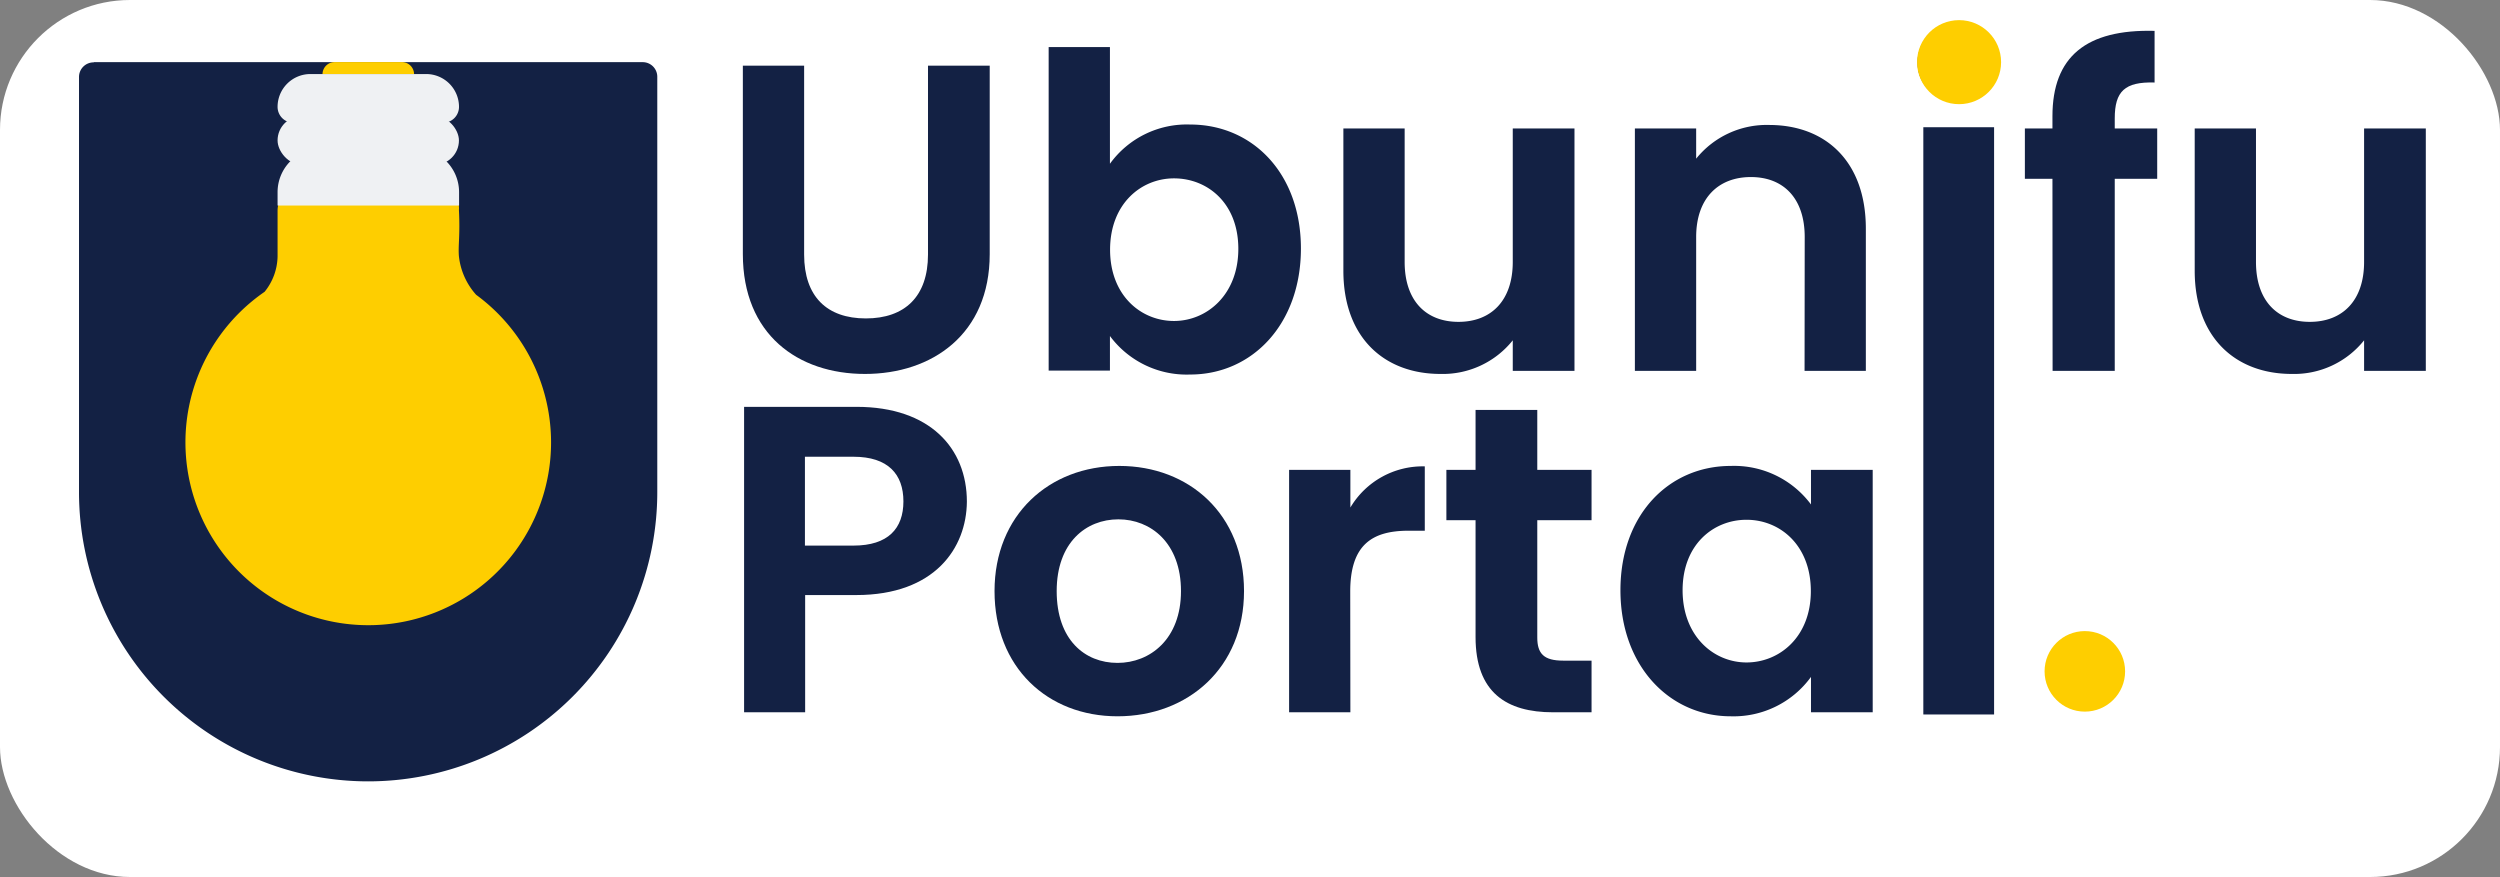 <svg id="Layer_1" data-name="Layer 1" xmlns="http://www.w3.org/2000/svg" viewBox="0 0 342.7 120.22"><rect x="0" y="0" width="342.7" height="120.22" fill="#808080" stroke="none"/><defs><style>.cls-1{fill:#fff;}.cls-2{fill:#132144;}.cls-3{fill:#fece00;}.cls-4{fill:#eff1f3;}</style></defs><rect class="cls-1" width="342.7" height="120.22" rx="17.82"/><path class="cls-2" d="M12.87,8.52H88.1a2,2,0,0,1,2,2V67.46a39.65,39.65,0,0,1-39.65,39.65h0A39.65,39.65,0,0,1,10.83,67.46V10.55a2,2,0,0,1,2-2Z"/><path class="cls-3" d="M44.21,8.52H56.76a0,0,0,0,1,0,0v0a1.67,1.67,0,0,1-1.67,1.67H45.88a1.67,1.67,0,0,1-1.67-1.67v0a0,0,0,0,1,0,0Z" transform="translate(100.97 18.7) rotate(180)"/><rect class="cls-4" x="38.05" y="15.91" width="24.86" height="6.68" rx="3.34"/><path class="cls-3" d="M75.54,60.59A25.06,25.06,0,1,1,36.27,40a7.9,7.9,0,0,0,1.78-4.85c0-2,0-3.76,0-6.29a3.29,3.29,0,0,1,3.29-3.29H59.63a3,3,0,0,1,2.46.67,3.61,3.61,0,0,1,.82,2.56c.18,3.53-.13,4.88,0,6.35a9.44,9.44,0,0,0,2.36,5.26A25.1,25.1,0,0,1,75.54,60.59Z"/><path class="cls-4" d="M44,20.34H56.93a6,6,0,0,1,6,6v1.83a0,0,0,0,1,0,0H38.05a0,0,0,0,1,0,0V26.33A6,6,0,0,1,44,20.34Z"/><path class="cls-4" d="M42.55,10.15H58.42a4.5,4.5,0,0,1,4.5,4.5v0a2.18,2.18,0,0,1-2.18,2.18H40.23a2.18,2.18,0,0,1-2.18-2.18v0A4.5,4.5,0,0,1,42.55,10.15Z"/><path class="cls-2" d="M101.83,9h8.4V34.89c0,5.76,3.12,8.76,8.46,8.76s8.52-3,8.52-8.76V9h8.46V34.83c0,11-7.92,16.43-17.1,16.43s-16.74-5.4-16.74-16.43Z"/><path class="cls-2" d="M163.15,17.07c8.52,0,15.18,6.66,15.18,17s-6.66,17.27-15.18,17.27a13.09,13.09,0,0,1-11-5.28v4.74h-8.4V6.45h8.4v16A13,13,0,0,1,163.15,17.07Zm-2.22,7.38c-4.5,0-8.76,3.48-8.76,9.78S156.43,44,160.93,44s8.82-3.59,8.82-9.89S165.49,24.45,160.93,24.45Z"/><path class="cls-2" d="M215.83,50.84h-8.46V46.65a12.28,12.28,0,0,1-9.9,4.61c-7.74,0-13.32-5-13.32-14.15V17.61h8.4v18.3c0,5.34,2.94,8.21,7.38,8.21s7.44-2.87,7.44-8.21V17.61h8.46Z"/><path class="cls-2" d="M247.39,32.49c0-5.34-2.94-8.22-7.38-8.22s-7.5,2.88-7.5,8.22V50.84h-8.4V17.61h8.4v4.14a12.42,12.42,0,0,1,10-4.62c7.74,0,13.26,5,13.26,14.22V50.84h-8.4Z"/><path class="cls-2" d="M262.87,8.73A5.17,5.17,0,1,1,268,13.65,4.93,4.93,0,0,1,262.87,8.73Zm.9,8.88h8.4V50.84h-8.4Z"/><path class="cls-2" d="M281.35,24.51h-3.78v-6.9h3.78V15.93c0-8.16,4.62-11.94,14-11.7v7.08c-4.08-.12-5.46,1.2-5.46,4.92v1.38h5.82v6.9h-5.82V50.84h-8.52Z"/><path class="cls-2" d="M332.53,50.84h-8.46V46.65a12.28,12.28,0,0,1-9.9,4.61c-7.74,0-13.32-5-13.32-14.15V17.61h8.4v18.3c0,5.34,2.94,8.21,7.38,8.21s7.44-2.87,7.44-8.21V17.61h8.46Z"/><path class="cls-2" d="M117.37,81.57h-7V97.64H102V55.77h15.42c10.08,0,15.12,5.7,15.12,13C132.49,75.09,128.17,81.57,117.37,81.57ZM117,74.79c4.74,0,6.84-2.34,6.84-6.06s-2.1-6.12-6.84-6.12h-6.66V74.79Z"/><path class="cls-2" d="M153.19,98.19c-9.6,0-16.86-6.72-16.86-17.16s7.5-17.16,17.1-17.16,17.1,6.66,17.1,17.16S162.85,98.19,153.19,98.19Zm0-7.32c4.44,0,8.7-3.24,8.7-9.84s-4.14-9.84-8.58-9.84-8.46,3.18-8.46,9.84S148.69,90.87,153.19,90.87Z"/><path class="cls-2" d="M185.11,97.64h-8.4V64.41h8.4v5.16a11.53,11.53,0,0,1,10.2-5.64v8.82h-2.22c-5,0-8,1.92-8,8.34Z"/><path class="cls-2" d="M202.27,71.31h-4v-6.9h4V56.19h8.46v8.22h7.44v6.9h-7.44V87.39c0,2.21.9,3.17,3.54,3.17h3.9v7.08h-5.28c-6.36,0-10.62-2.7-10.62-10.31Z"/><path class="cls-2" d="M237.25,63.87a13.14,13.14,0,0,1,11,5.28V64.41h8.46V97.64h-8.46V92.79a13.11,13.11,0,0,1-11,5.4c-8.4,0-15.12-6.9-15.12-17.28S228.79,63.87,237.25,63.87Zm2.16,7.38c-4.5,0-8.76,3.36-8.76,9.66s4.26,9.9,8.76,9.9,8.82-3.48,8.82-9.78S244,71.25,239.41,71.25Z"/><path class="cls-2" d="M264.91,53.25h8.4V97.64h-8.4Z"/><rect class="cls-2" x="263.65" y="17.44" width="9.7" height="80.5"/><circle class="cls-3" cx="285.79" cy="92.03" r="5.52"/><circle class="cls-3" cx="268.55" cy="8.52" r="5.76"/></svg>